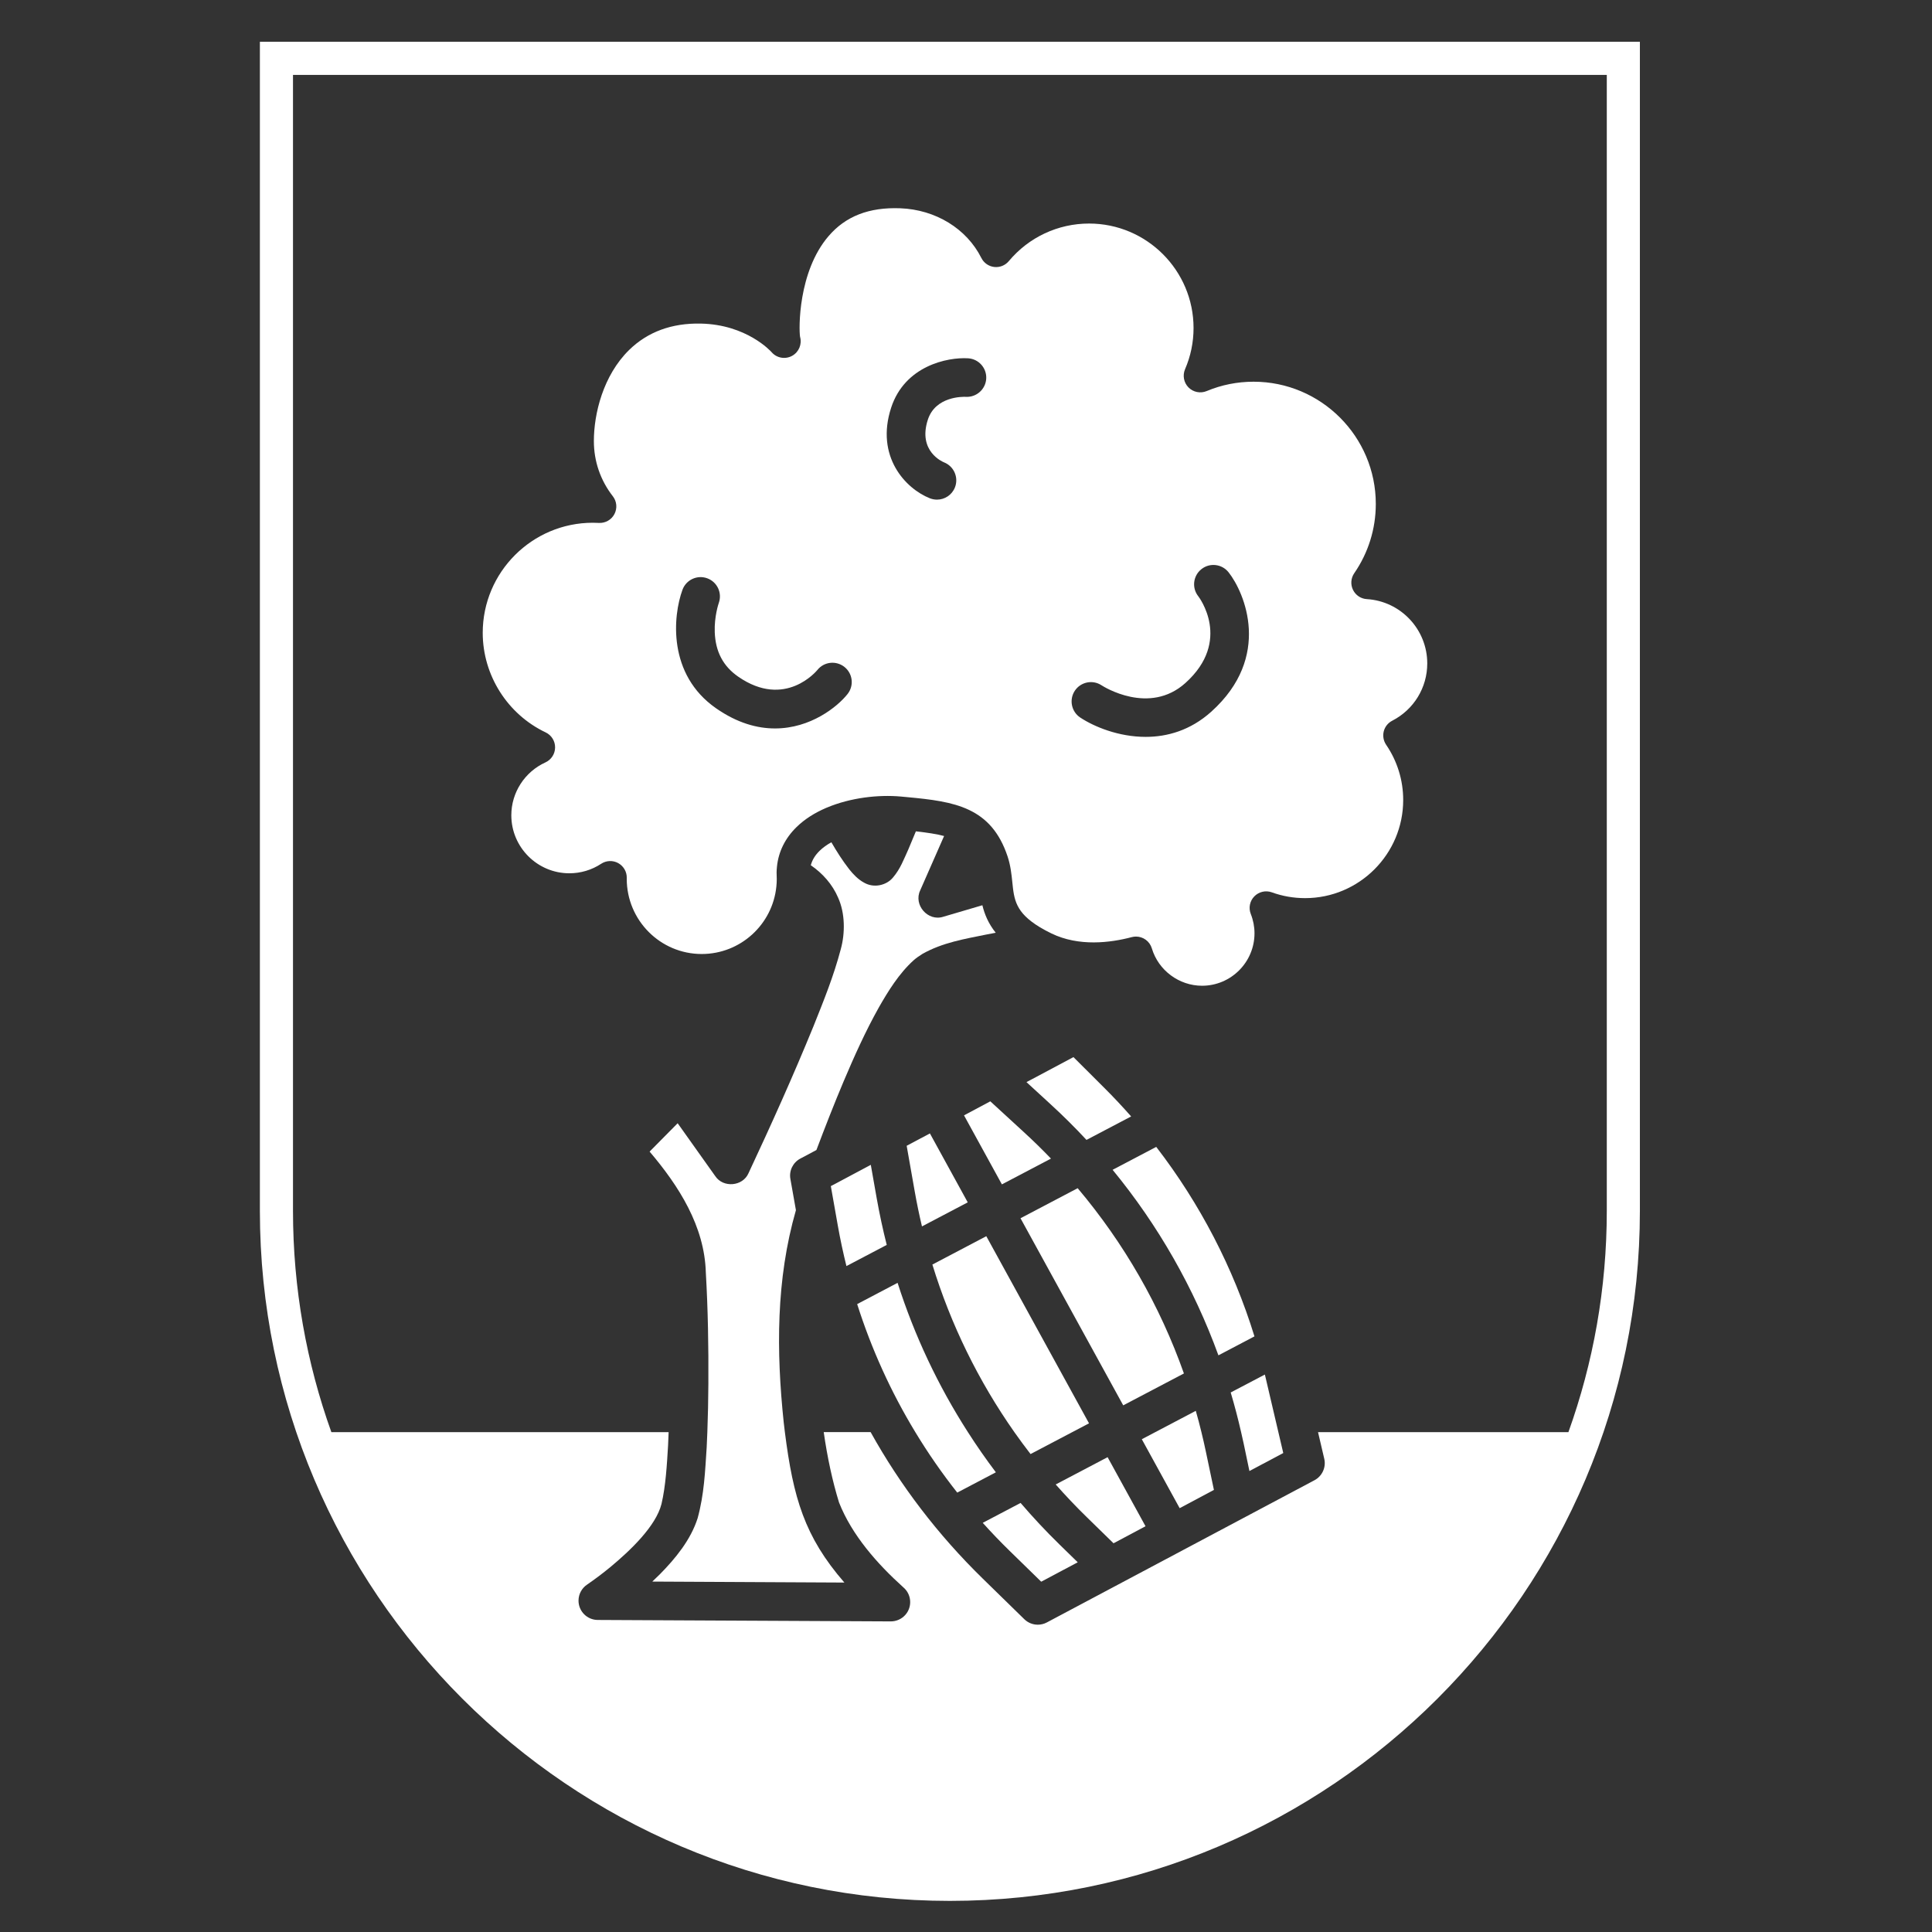 <?xml version="1.0" encoding="utf-8"?>
<!-- Generator: Adobe Illustrator 14.0.0, SVG Export Plug-In . SVG Version: 6.00 Build 43363)  -->
<!DOCTYPE svg PUBLIC "-//W3C//DTD SVG 1.1//EN" "http://www.w3.org/Graphics/SVG/1.1/DTD/svg11.dtd">
<svg version="1.1" id="Ebene_1" xmlns="http://www.w3.org/2000/svg" xmlns:xlink="http://www.w3.org/1999/xlink" x="0px" y="0px"
	 width="354.331px" height="354.331px" viewBox="106.3 106.299 354.331 354.331"
	 enable-background="new 106.3 106.299 354.331 354.331" xml:space="preserve">
<rect x="106.3" y="106.299" width="354.331" height="354.331" fill="#333333" stroke="none"/>
<g>
	<g>
		<defs>
			<rect id="SVGID_1_" x="153.964" y="113.964" width="253.093" height="340.96"/>
		</defs>
		<clipPath id="SVGID_2_">
			<use xlink:href="#SVGID_1_"  overflow="visible"/>
		</clipPath>
		<path clip-path="url(#SVGID_2_)" fill="#FFFFFF" d="M153.963,113.965v214.414c0,69.773,56.773,126.545,126.546,126.545
			c69.776,0,126.548-56.771,126.548-126.545V113.965H153.963z M400.987,328.379c0,14.226-2.484,27.89-7.038,40.574h-45.922
			l1.141,4.877c0.369,1.563-0.367,3.183-1.781,3.939l-49.087,26.083c-0.527,0.285-1.102,0.417-1.669,0.417
			c-0.902,0-1.792-0.343-2.475-1.01l-7.623-7.448c-8.202-8.011-15.101-17.044-20.559-26.86h-8.602
			c0.661,4.629,1.605,9.019,2.807,12.905c2.373,6.004,6.988,11.234,11.785,15.555c1.511,1.269,1.693,3.527,0.41,5.02
			c-0.702,0.815-1.707,1.234-2.705,1.234l-53.741-0.265c-1.955-0.007-3.535-1.599-3.527-3.554c0.005-1.225,0.633-2.302,1.577-2.934
			c1.431-0.98,2.949-2.127,4.31-3.251c3.575-2.976,8.292-7.427,9.331-11.535c0.775-3.307,0.997-7.218,1.206-10.739
			c0.041-0.811,0.075-1.627,0.102-2.435h-61.855c-4.552-12.685-7.036-26.349-7.036-40.574V120.034h240.952V328.379z"/>
	</g>
	<g>
		<defs>
			<rect id="SVGID_3_" x="153.964" y="113.964" width="253.093" height="340.96"/>
		</defs>
		<clipPath id="SVGID_4_">
			<use xlink:href="#SVGID_3_"  overflow="visible"/>
		</clipPath>
		<path clip-path="url(#SVGID_4_)" fill="#FFFFFF" d="M253.077,318.787l2.955-1.572c1.592-4.218,3.235-8.432,5.002-12.621
			c1.932-4.547,3.954-9.081,6.451-13.538c1.681-2.943,3.678-6.201,6.363-8.63c0.459-0.417,1.112-0.862,1.645-1.192
			c3.71-2.084,7.737-2.727,11.611-3.522c0.606-0.115,1.213-0.23,1.813-0.345c-1.363-1.706-2.051-3.412-2.449-5.045l-7.17,2.111
			c-2.826,0.911-5.485-2.171-4.243-4.816l4.393-9.992c-1.363-0.364-3.048-0.62-5.167-0.856h-0.009
			c-0.599,1.458-1.382,3.311-1.382,3.311c-0.824,1.788-1.451,3.562-2.824,5.167c-1.181,1.418-3.477,1.997-5.324,0.917
			c-1.093-0.594-1.983-1.551-2.664-2.401c-1.262-1.613-2.315-3.284-3.305-4.99c-0.816,0.452-1.546,0.97-2.146,1.557
			c-0.822,0.796-1.364,1.68-1.625,2.657c2.157,1.472,3.973,3.508,5.011,5.949c1.303,2.882,1.283,6.54,0.5,9.397
			c-1.329,5.047-3.157,9.512-5.046,14.247c-3.724,9.106-7.723,17.991-11.891,26.891c-1.059,2.428-4.634,2.721-6.093,0.538
			l-6.9-9.707l-5.145,5.201c5.375,6.32,10.076,13.691,10.312,22.186c0.391,6.78,0.507,13.606,0.465,20.392
			c-0.019,2.948-0.074,5.901-0.188,8.873c-0.034,0.931-0.074,1.867-0.122,2.803c-0.291,4.392-0.452,8.582-1.66,12.987
			c-1.273,3.984-4.086,7.4-6.92,10.273c-0.458,0.459-0.924,0.91-1.396,1.347l35.231,0.179c-7.31-8.405-9.388-15.551-10.914-27.589
			c-0.066-0.59-0.143-1.189-0.215-1.803c-1.362-12.999-1.424-26.148,2.241-38.903l-1.013-5.719
			C250.985,321.02,251.72,319.507,253.077,318.787"/>
	</g>
	<g>
		<defs>
			<rect id="SVGID_5_" x="153.964" y="113.964" width="253.093" height="340.96"/>
		</defs>
		<clipPath id="SVGID_6_">
			<use xlink:href="#SVGID_5_"  overflow="visible"/>
		</clipPath>
		<path clip-path="url(#SVGID_6_)" fill="#FFFFFF" d="M267.099,326.118l-1.093-6.187l-7.331,3.901l1.286,7.27
			c0.44,2.496,0.973,4.958,1.575,7.398l7.392-3.883C268.22,331.818,267.613,328.986,267.099,326.118"/>
	</g>
	<g>
		<defs>
			<rect id="SVGID_7_" x="153.964" y="113.964" width="253.093" height="340.96"/>
		</defs>
		<clipPath id="SVGID_8_">
			<use xlink:href="#SVGID_7_"  overflow="visible"/>
		</clipPath>
		<path clip-path="url(#SVGID_8_)" fill="#FFFFFF" d="M272.584,316.437l1.491,8.447c0.379,2.133,0.817,4.243,1.315,6.34l8.394-4.412
			l-6.936-12.64L272.584,316.437z"/>
	</g>
	<g>
		<defs>
			<rect id="SVGID_9_" x="153.964" y="113.964" width="253.093" height="340.96"/>
		</defs>
		<clipPath id="SVGID_10_">
			<use xlink:href="#SVGID_9_"  overflow="visible"/>
		</clipPath>
		<path clip-path="url(#SVGID_10_)" fill="#FFFFFF" d="M287.925,308.283l-4.825,2.571l6.948,12.661l9.001-4.729
			c-1.607-1.668-3.265-3.292-4.987-4.869L287.925,308.283z"/>
	</g>
	<g>
		<defs>
			<rect id="SVGID_11_" x="153.964" y="113.964" width="253.093" height="340.96"/>
		</defs>
		<clipPath id="SVGID_12_">
			<use xlink:href="#SVGID_11_"  overflow="visible"/>
		</clipPath>
		<path clip-path="url(#SVGID_12_)" fill="#FFFFFF" d="M308.874,305.86l-5.7-5.686l-8.618,4.587l4.287,3.933
			c2.342,2.141,4.583,4.365,6.72,6.665l8.19-4.303C312.188,309.282,310.562,307.542,308.874,305.86"/>
	</g>
	<g>
		<defs>
			<rect id="SVGID_13_" x="153.964" y="113.964" width="253.093" height="340.96"/>
		</defs>
		<clipPath id="SVGID_14_">
			<use xlink:href="#SVGID_13_"  overflow="visible"/>
		</clipPath>
		<path clip-path="url(#SVGID_14_)" fill="#FFFFFF" d="M323.432,358.193c-4.405-12.432-10.98-23.893-19.486-33.977l-10.484,5.511
			l18.839,34.314L323.432,358.193z"/>
	</g>
	<g>
		<defs>
			<rect id="SVGID_15_" x="153.964" y="113.964" width="253.093" height="340.96"/>
		</defs>
		<clipPath id="SVGID_16_">
			<use xlink:href="#SVGID_15_"  overflow="visible"/>
		</clipPath>
		<path clip-path="url(#SVGID_16_)" fill="#FFFFFF" d="M318.355,316.64l-8.002,4.203c8.365,10.179,14.9,21.647,19.406,34.025
			l6.61-3.476C332.484,338.801,326.372,327.049,318.355,316.64"/>
	</g>
	<g>
		<defs>
			<rect id="SVGID_17_" x="153.964" y="113.964" width="253.093" height="340.96"/>
		</defs>
		<clipPath id="SVGID_18_">
			<use xlink:href="#SVGID_17_"  overflow="visible"/>
		</clipPath>
		<path clip-path="url(#SVGID_18_)" fill="#FFFFFF" d="M283.814,368.952c-5.468-8.511-9.799-17.691-12.896-27.378l-7.413,3.899
			c2.625,8.247,6.198,16.121,10.664,23.479c2.321,3.839,4.891,7.541,7.691,11.091l7.083-3.721
			C287.135,373.924,285.421,371.469,283.814,368.952"/>
	</g>
	<g>
		<defs>
			<rect id="SVGID_19_" x="153.964" y="113.964" width="253.093" height="340.96"/>
		</defs>
		<clipPath id="SVGID_20_">
			<use xlink:href="#SVGID_19_"  overflow="visible"/>
		</clipPath>
		<path clip-path="url(#SVGID_20_)" fill="#FFFFFF" d="M295.303,372.974l7.655-4.022l3.069-1.612l-18.839-34.321l-9.889,5.201
			c3.378,11.01,8.447,21.349,15.035,30.732C293.292,370.317,294.287,371.653,295.303,372.974"/>
	</g>
	<g>
		<defs>
			<rect id="SVGID_21_" x="153.964" y="113.964" width="253.093" height="340.96"/>
		</defs>
		<clipPath id="SVGID_22_">
			<use xlink:href="#SVGID_21_"  overflow="visible"/>
		</clipPath>
		<path clip-path="url(#SVGID_22_)" fill="#FFFFFF" d="M293.477,381.939l-6.942,3.648c1.585,1.767,3.238,3.489,4.951,5.162
			l5.773,5.635l6.699-3.561l-3.313-3.231C298.129,387.136,295.743,384.583,293.477,381.939"/>
	</g>
	<g>
		<defs>
			<rect id="SVGID_23_" x="153.964" y="113.964" width="253.093" height="340.96"/>
		</defs>
		<clipPath id="SVGID_24_">
			<use xlink:href="#SVGID_23_"  overflow="visible"/>
		</clipPath>
		<path clip-path="url(#SVGID_24_)" fill="#FFFFFF" d="M299.916,378.551c1.815,2.05,3.703,4.048,5.681,5.977l4.925,4.809
			l5.869-3.122l-6.956-12.668L299.916,378.551z"/>
	</g>
	<g>
		<defs>
			<rect id="SVGID_25_" x="153.964" y="113.964" width="253.093" height="340.96"/>
		</defs>
		<clipPath id="SVGID_26_">
			<use xlink:href="#SVGID_25_"  overflow="visible"/>
		</clipPath>
		<path clip-path="url(#SVGID_26_)" fill="#FFFFFF" d="M326.642,368.952c-0.315-1.307-0.659-2.609-1.032-3.904l-7.426,3.904
			l-2.475,1.303l6.941,12.643l6.284-3.348l-1.477-7.021C327.205,371.326,326.934,370.141,326.642,368.952"/>
	</g>
	<g>
		<defs>
			<rect id="SVGID_27_" x="153.964" y="113.964" width="253.093" height="340.96"/>
		</defs>
		<clipPath id="SVGID_28_">
			<use xlink:href="#SVGID_27_"  overflow="visible"/>
		</clipPath>
		<path clip-path="url(#SVGID_28_)" fill="#FFFFFF" d="M338.379,358.814c-0.031-0.143-0.073-0.274-0.104-0.419l-6.263,3.285
			c0.715,2.395,1.348,4.817,1.908,7.273c0.17,0.701,0.324,1.41,0.475,2.116l1.05,5.018l6.207-3.299l-0.898-3.835L338.379,358.814z"
			/>
	</g>
	<g>
		<defs>
			<rect id="SVGID_29_" x="153.964" y="113.964" width="253.093" height="340.96"/>
		</defs>
		<clipPath id="SVGID_30_">
			<use xlink:href="#SVGID_29_"  overflow="visible"/>
		</clipPath>
		<path clip-path="url(#SVGID_30_)" fill="#FFFFFF" d="M206.378,240.625c1.065,0.506,1.739,1.584,1.726,2.765
			c-0.007,1.181-0.701,2.247-1.776,2.739c-3.795,1.728-6.252,5.526-6.252,9.688c0,5.867,4.776,10.643,10.644,10.643
			c2.078,0,4.095-0.6,5.829-1.74c0.943-0.621,2.145-0.668,3.129-0.13c0.984,0.55,1.591,1.586,1.571,2.713l-0.005,0.162
			c0,7.628,6.171,13.8,13.752,13.8c7.118,0,12.993-5.43,13.688-12.37c0.048-0.453,0.075-0.918,0.075-1.391l-0.007-0.181
			c-0.041-0.695-0.035-1.369,0.04-2.038v-0.008c0.271-2.764,1.498-5.241,3.59-7.29c1.518-1.484,3.392-2.645,5.443-3.522
			c0.034-0.013,0.075-0.033,0.114-0.048h0.009c4.349-1.834,9.456-2.401,13.585-2.031c0.249,0.021,0.5,0.048,0.741,0.07h0.006
			c0.164,0.013,0.309,0.026,0.473,0.045c8.581,0.797,15.319,1.801,18.34,10.868c0.547,1.653,0.718,3.265,0.864,4.688
			c0.328,3.238,0.574,5.579,5.06,8.297c0.641,0.383,1.355,0.768,2.131,1.146c5.04,2.436,10.786,1.708,14.719,0.667
			c0.256-0.065,0.521-0.1,0.775-0.1c1.311,0,2.517,0.851,2.908,2.166c1.205,4.035,4.998,6.853,9.208,6.853
			c5.303,0,9.619-4.318,9.619-9.62c0-1.206-0.229-2.394-0.679-3.534c-0.44-1.112-0.192-2.374,0.639-3.23
			c0.829-0.856,2.091-1.153,3.211-0.75c1.956,0.709,4.012,1.066,6.105,1.066c9.923,0,17.995-8.074,17.995-17.996
			c0-3.637-1.085-7.138-3.129-10.131c-0.49-0.721-0.646-1.62-0.438-2.463c0.216-0.844,0.781-1.551,1.559-1.949
			c3.959-2.038,6.421-6.064,6.421-10.511c0-6.231-4.864-11.406-11.076-11.79c-1.093-0.061-2.066-0.716-2.544-1.699
			c-0.479-0.985-0.392-2.152,0.23-3.051c2.583-3.749,3.953-8.142,3.953-12.707c0-12.359-10.059-22.415-22.414-22.415
			c-2.984,0-5.88,0.578-8.609,1.718c-1.141,0.473-2.457,0.208-3.326-0.667c-0.871-0.883-1.118-2.198-0.636-3.338
			c1.034-2.395,1.56-4.938,1.56-7.563c0-10.564-8.594-19.158-19.163-19.158c-5.693,0-11.057,2.508-14.718,6.893
			c-0.656,0.783-1.659,1.189-2.68,1.073c-1.018-0.122-1.902-0.742-2.36-1.659c-2.693-5.369-8.386-8.857-14.853-9.107
			c-5.727-0.221-10.038,1.45-13.182,5.127c-5.605,6.549-5.445,17.078-5.208,18.449c0.377,1.343-0.204,2.773-1.423,3.467
			c-1.255,0.715-2.854,0.447-3.8-0.654c-0.169-0.194-4.592-5.06-12.97-5.241c-5.329-0.114-9.754,1.513-13.155,4.836
			c-4.77,4.676-6.469,11.69-6.469,16.709c0,3.697,1.2,7.196,3.474,10.118c0.735,0.938,0.85,2.212,0.297,3.272
			c-0.546,1.05-1.665,1.686-2.854,1.624c-0.363-0.019-0.735-0.032-1.106-0.032c-11.137,0-20.195,9.06-20.195,20.196
			C194.836,230.13,199.362,237.293,206.378,240.625 M303.419,232.988c1.077-1.624,3.263-2.077,4.896-1.01
			c0.385,0.25,8.764,5.537,15.387-0.412c8.635-7.757,2.429-15.838,2.36-15.917c-1.213-1.532-0.949-3.765,0.588-4.973
			c1.531-1.214,3.758-0.951,4.972,0.582c2.919,3.695,8.041,15.494-3.185,25.577c-3.809,3.421-8.068,4.608-12.02,4.608
			c-4.971,0-9.465-1.87-11.994-3.542C302.79,236.821,302.345,234.623,303.419,232.988 M269.736,181.076
			c2.504-7.69,10.328-9.294,14.112-9.065c1.952,0.115,3.441,1.794,3.327,3.744c-0.12,1.941-1.789,3.426-3.724,3.325
			c-0.586-0.027-5.579-0.107-6.982,4.188c-1.896,5.822,2.779,7.752,2.981,7.833c1.813,0.722,2.706,2.786,1.983,4.6
			c-0.554,1.391-1.882,2.232-3.292,2.232c-0.438,0-0.876-0.082-1.309-0.25C272.382,195.916,266.817,190.034,269.736,181.076
			 M231.469,214.459c0.676-1.835,2.711-2.772,4.548-2.098c1.833,0.675,2.771,2.698,2.104,4.533
			c-0.025,0.082-0.844,2.462-0.734,5.356c0.135,3.57,1.537,6.228,4.29,8.141c8.642,6.003,14.456-1.132,14.518-1.2
			c1.213-1.539,3.439-1.793,4.978-0.574c1.529,1.214,1.789,3.439,0.566,4.972c-1.834,2.32-6.765,6.307-13.295,6.307
			c-3.265,0.006-6.928-0.992-10.806-3.69C228.711,230.007,229.703,219.271,231.469,214.459"/>
	</g>
</g>
</svg>
